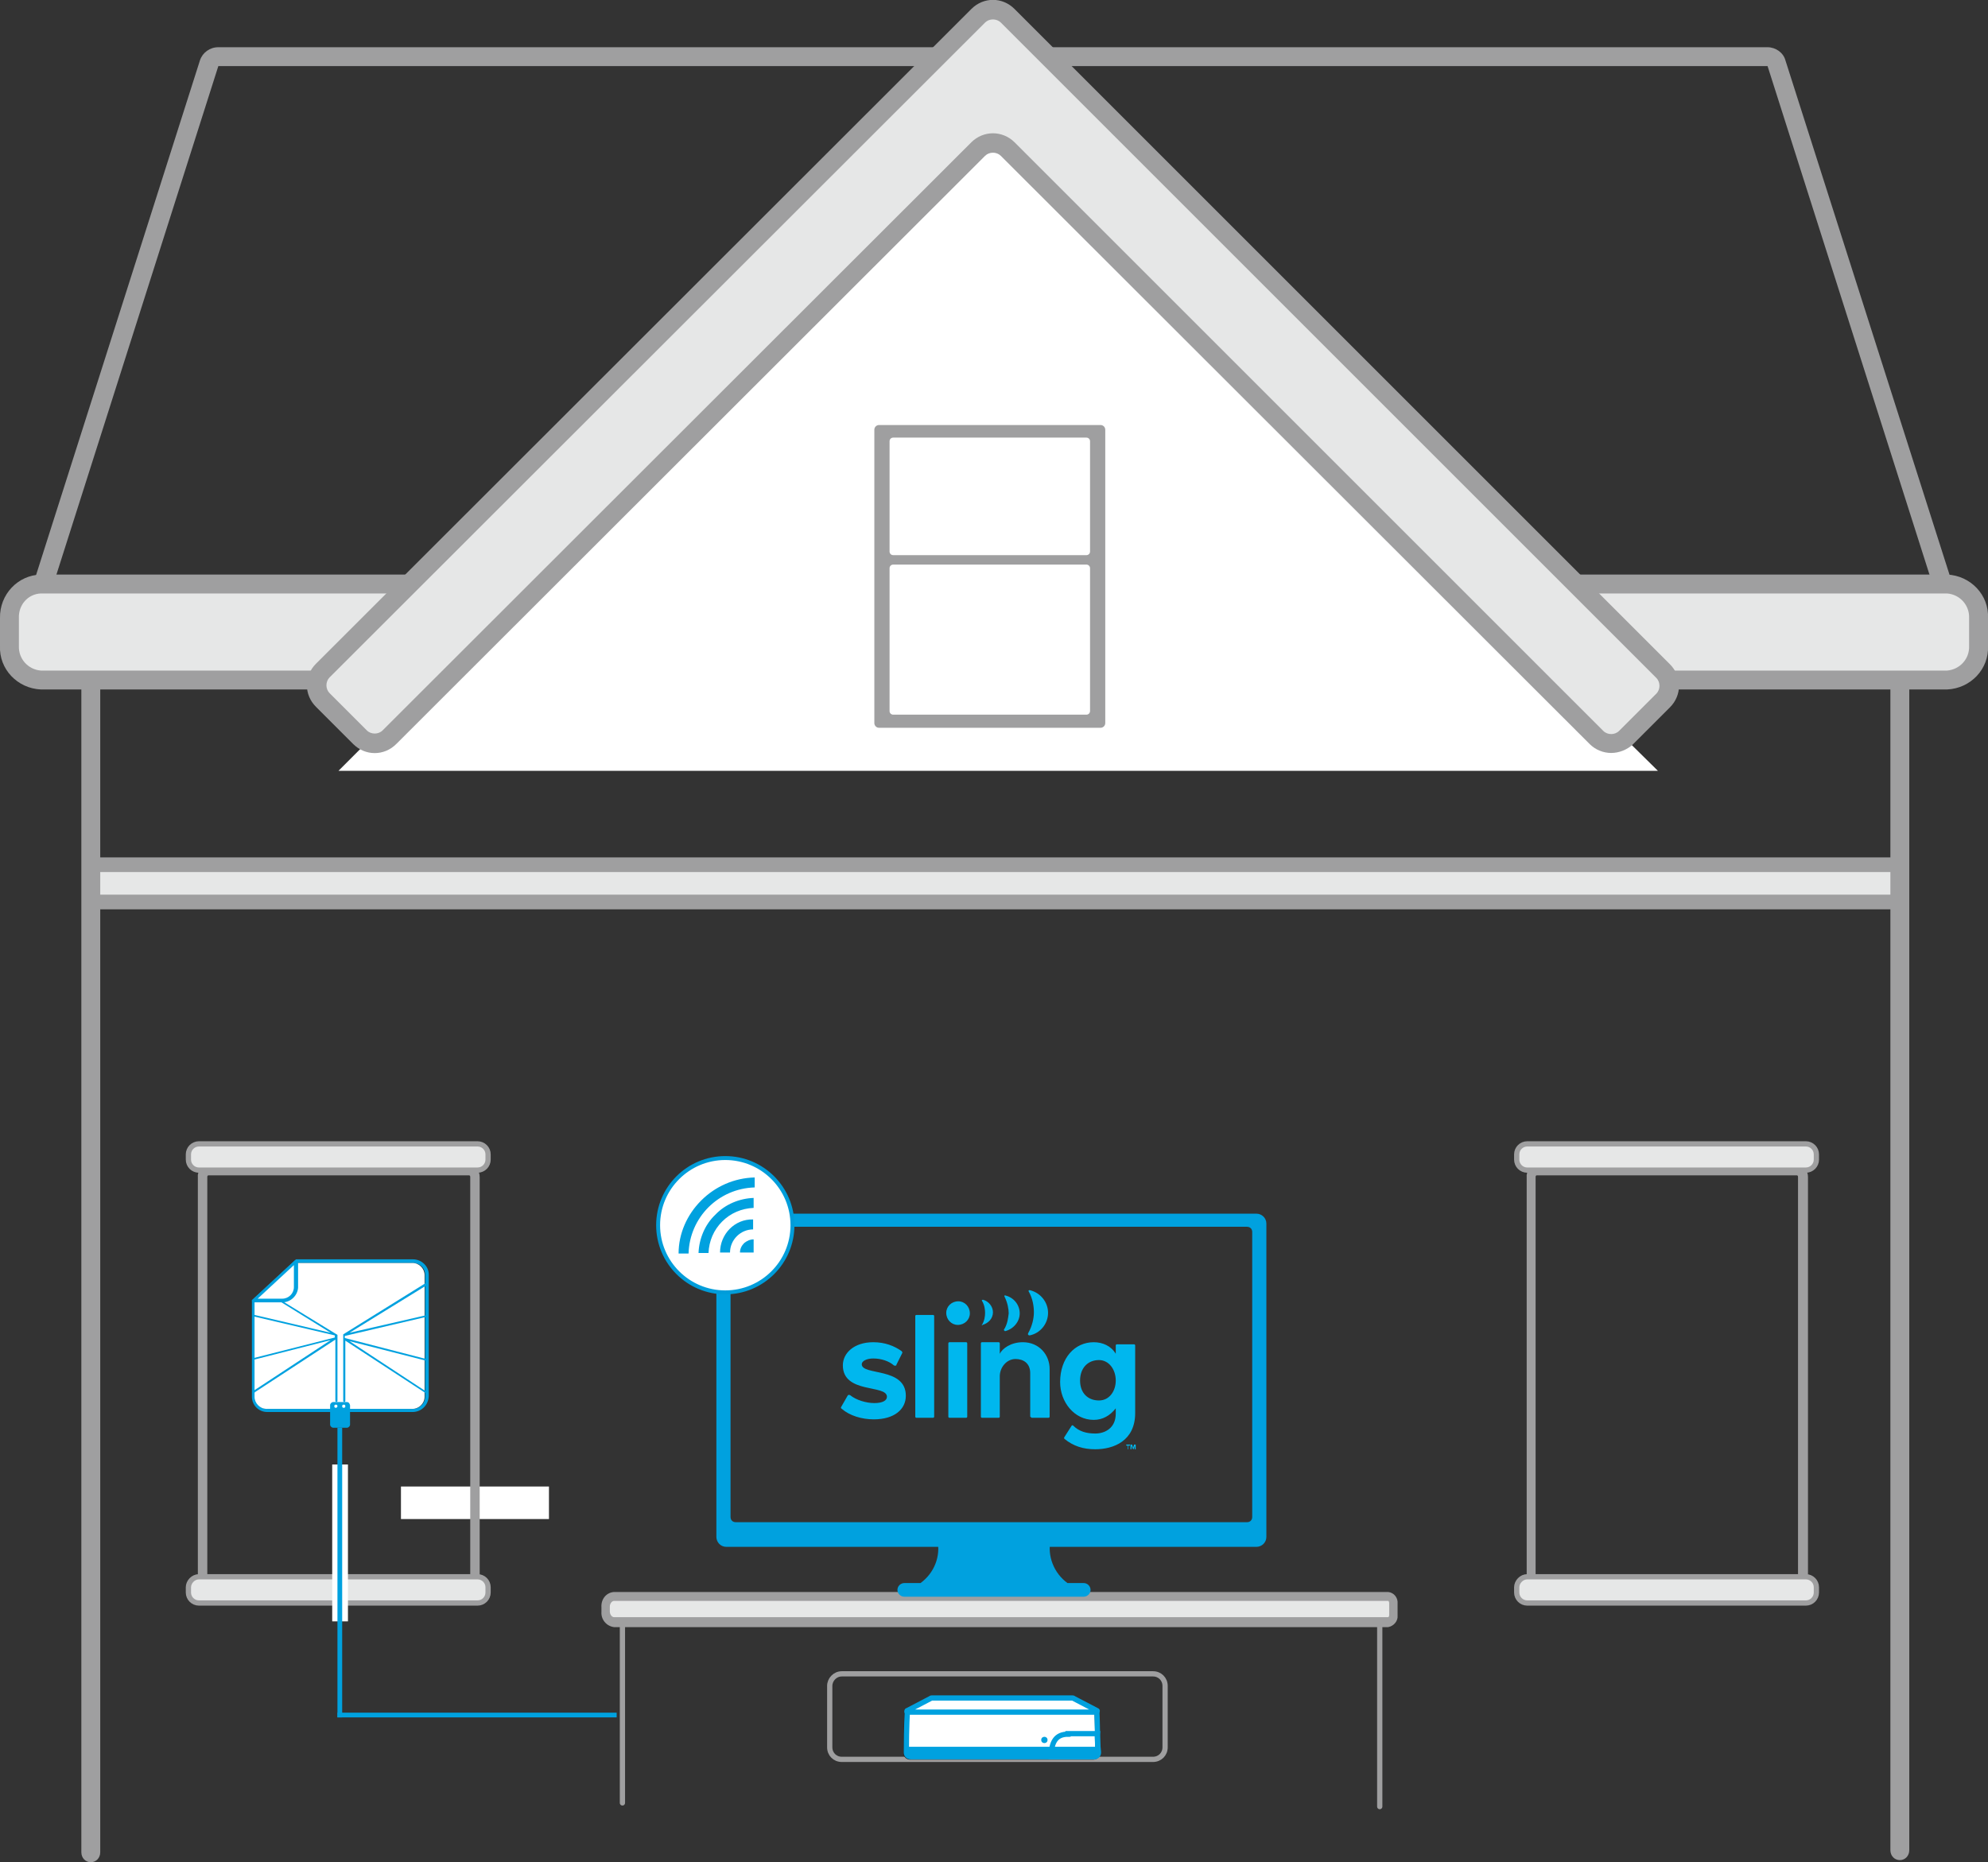<?xml version="1.0" encoding="utf-8"?>
<!-- Generator: Adobe Illustrator 26.0.1, SVG Export Plug-In . SVG Version: 6.00 Build 0)  -->
<svg version="1.1" id="Layer_1" xmlns="http://www.w3.org/2000/svg" xmlns:xlink="http://www.w3.org/1999/xlink" x="0px" y="0px"
	 viewBox="0 0 378.8 354.9" style="enable-background:new 0 0 378.8 354.9;" xml:space="preserve">
<rect x="0" y="0" width="378.8" height="354.9" fill="#333333" stroke="none"/>
<style type="text/css">
	.st0{fill:none;stroke:#9F9FA0;stroke-linecap:round;stroke-miterlimit:10;}
	.st1{fill:#9F9FA0;}
	.st2{fill:#E6E7E7;}
	.st3{fill:#FFFFFF;}
	.st4{fill:#00A1DF;}
	.st5{fill:#E6E7E7;stroke:#9F9FA0;stroke-miterlimit:10;}
	.st6{fill:#FFFFFF;stroke:#009DDA;stroke-width:0.75;stroke-miterlimit:10;}
	.st7{fill:none;stroke:#9F9FA0;stroke-miterlimit:10;}
	.st8{fill:#FFFFFF;stroke:#231F20;stroke-width:0.91;stroke-miterlimit:10;}
	.st9{fill:none;stroke:#00A1DF;stroke-miterlimit:10;}
	.st10{fill:#00B7EE;}
</style>
<line class="st0" x1="118.6" y1="310" x2="118.6" y2="343.6"/>
<line class="st0" x1="262.9" y1="310" x2="262.9" y2="344.3"/>
<path class="st1" d="M336.8,12.6L372.9,126H5.5L41.6,12.6H336.8 M336.8,9H41.6c-1.6,0-3,1-3.5,2.5L2,124.9c-0.6,1.9,0.4,4,2.4,4.6
	c0.4,0.1,0.7,0.2,1.1,0.2h367.4c2,0,3.7-1.6,3.7-3.6c0-0.4-0.1-0.8-0.2-1.1L340.2,11.5C339.8,10,338.3,9,336.8,9z"/>
<rect x="17.3" y="164.9" class="st2" width="344.7" height="7.1"/>
<path class="st2" d="M371,129.6H7.8c-3.5-0.1-6.1-3.1-6-6.5v-5.3c-0.1-3.5,2.5-6.4,6-6.5H371c3.5,0.1,6.1,3.1,6,6.5v5.3
	C377.2,126.6,374.5,129.5,371,129.6z"/>
<path class="st1" d="M371,131.4H7.8c-4.5-0.2-8-3.9-7.8-8.3v-5.3c-0.1-4.5,3.4-8.2,7.8-8.3H371c4.5,0.2,8,3.9,7.8,8.3v5.3
	C379,127.5,375.5,131.2,371,131.4z M7.8,113.1c-2.5,0.1-4.3,2.2-4.2,4.7v5.3c-0.1,2.4,1.7,4.5,4.2,4.7H371c2.4-0.2,4.3-2.2,4.2-4.7
	v-5.3c0.1-2.4-1.7-4.5-4.2-4.7H7.8z"/>
<polygon class="st3" points="64.5,146.9 189.2,22 315.9,146.9 "/>
<path class="st2" d="M192,28.4l112.2,112.1c1.6,1.5,4,1.5,5.6,0l7.1-7.1c1.5-1.6,1.5-4,0-5.6L192,3c-1.6-1.5-4-1.5-5.6,0L61.6,127.9
	c-1.5,1.6-1.5,4,0,5.6l7.1,7.1c1.6,1.5,4,1.5,5.6,0L186.4,28.4C188,26.9,190.5,26.9,192,28.4z"/>
<path class="st1" d="M307,143.5c-1.5,0-3-0.6-4.1-1.7L190.7,29.7l0,0c-0.8-0.8-2.2-0.8-3,0L75.5,141.8c-2.3,2.3-5.9,2.3-8.2,0l0,0
	l-7.1-7.1c-2.3-2.3-2.3-5.9,0-8.2L185.1,1.7c2.3-2.3,5.9-2.3,8.2,0l124.9,124.9c2.3,2.3,2.3,5.9,0,8.2l-7.1,7.1
	C310,142.9,308.5,143.5,307,143.5z M189.2,25.4c1.5,0,3,0.6,4.1,1.7l0,0l112.2,112.2c0.8,0.8,2.2,0.8,3,0l7.1-7.1
	c0.8-0.8,0.8-2.2,0-3L190.7,4.3c-0.8-0.8-2.2-0.8-3,0L62.8,129.1c-0.8,0.8-0.8,2.2,0,3l7.1,7.1c0.8,0.8,2.2,0.8,3,0L185.1,27.1
	C186.2,26,187.7,25.4,189.2,25.4z"/>
<path class="st1" d="M17.3,354.9c-1,0-1.8-0.8-1.8-1.9l0,0V130.9c0-1,0.8-1.8,1.8-1.8s1.8,0.8,1.8,1.8V353
	C19.1,354.1,18.3,354.9,17.3,354.9L17.3,354.9z"/>
<path class="st1" d="M362,354.5c-1,0-1.8-0.8-1.8-1.9l0,0V130.9c0-1,0.8-1.8,1.8-1.8s1.8,0.8,1.8,1.8v221.7
	C363.8,353.7,363,354.5,362,354.5L362,354.5z"/>
<path class="st1" d="M362,166.2H17.3c-0.8,0-1.4-0.6-1.4-1.4c0-0.8,0.6-1.4,1.4-1.4H362c0.8,0,1.4,0.6,1.4,1.4
	C363.4,165.6,362.8,166.2,362,166.2z"/>
<path class="st1" d="M362,173.3H17.3c-0.8,0-1.4-0.6-1.4-1.4c0-0.8,0.6-1.4,1.4-1.4H362c0.8,0,1.4,0.6,1.4,1.4
	S362.8,173.3,362,173.3z"/>
<path class="st2" d="M264.5,309.1H117c-1-0.1-1.7-1-1.6-2v-0.9c-0.1-1,0.6-1.9,1.6-2h147.5c0.6,0.1,1.1,0.7,1,1.3v2.3
	C265.5,308.5,265.1,309.1,264.5,309.1z"/>
<path class="st1" d="M264.5,310.1H117c-1.5-0.2-2.5-1.5-2.4-2.9v-0.9c-0.1-1.5,0.9-2.8,2.4-2.9h147.5c1.1,0.1,1.9,1.1,1.8,2.2l0,0
	v2.3C266.4,308.9,265.6,309.9,264.5,310.1L264.5,310.1z M117,305.1c-0.4,0-0.8,0.5-0.8,1.1v0.9c0,0.6,0.4,1.1,0.8,1.1h147.5
	c0.1,0,0.2-0.2,0.2-0.4v-2.3c0-0.2-0.1-0.4-0.2-0.4L117,305.1z"/>
<path class="st4" d="M206.5,301.7h-3.1c-2.6-1.9-3.9-5.2-3.2-8.3h-21.6c0.7,3.2-0.6,6.4-3.2,8.3h-3.1c-0.7,0-1.3,0.6-1.3,1.3l0,0
	c0,0.7,0.6,1.3,1.3,1.3h34.2c0.7,0,1.3-0.6,1.3-1.3l0,0C207.8,302.3,207.2,301.7,206.5,301.7L206.5,301.7z"/>
<path class="st4" d="M239.4,231.3h-101c-1,0-1.9,0.8-1.9,1.9l0,0v59.7c0,1,0.8,1.9,1.9,1.9l0,0h101c1,0,1.9-0.8,1.9-1.9l0,0v-59.7
	C241.3,232.1,240.4,231.3,239.4,231.3L239.4,231.3z M238.6,289.1c0,0.6-0.4,1-1,1h-97.4c-0.6,0-1-0.4-1-1v-54.3c0-0.6,0.4-1,1-1
	h97.4c0.6,0,1,0.4,1,1V289.1z"/>
<rect x="76.4" y="283.3" class="st3" width="28.2" height="6.2"/>
<path class="st1" d="M89.3,302.4H39.7c-1.2,0-2-1-2-2.2l0,0v-75.9c-0.1-1.2,0.8-2.1,2-2.2l0,0h49.7c1.2,0,2,1,2,2.2l0,0v75.9
	C91.4,301.4,90.5,302.3,89.3,302.4L89.3,302.4z M39.7,224c-0.1,0-0.2,0.1-0.2,0.3v75.9c0,0.2,0.1,0.3,0.2,0.3h49.7
	c0.1,0,0.2-0.1,0.2-0.3v-75.9c0-0.2-0.1-0.3-0.2-0.3L39.7,224L39.7,224z"/>
<path class="st5" d="M37.9,300.5H91c1.1,0,2,0.9,2,2v1c0,1.1-0.9,2-2,2H37.9c-1.1,0-2-0.9-2-2v-1C35.9,301.5,36.8,300.5,37.9,300.5z
	"/>
<path class="st5" d="M37.9,218H91c1.1,0,2,0.9,2,2v1c0,1.1-0.9,2-2,2H37.9c-1.1,0-2-0.9-2-2v-1C35.9,218.9,36.8,218,37.9,218z"/>
<path class="st1" d="M342.5,302.4h-49.6c-1.2,0-2-1-2-2.2l0,0v-75.9c-0.1-1.2,0.8-2.1,2-2.2l0,0h49.6c1.2,0,2,1,2,2.2l0,0v75.9
	C344.5,301.4,343.6,302.3,342.5,302.4L342.5,302.4z M292.8,224c-0.1,0-0.2,0.1-0.2,0.3v75.9c0,0.2,0.1,0.3,0.2,0.3h49.6
	c0.1,0,0.2-0.1,0.2-0.3v-75.9c0-0.2-0.1-0.3-0.2-0.3L292.8,224z"/>
<path class="st5" d="M291,300.5h53.1c1.1,0,2,0.9,2,2v1c0,1.1-0.9,2-2,2H291c-1.1,0-2-0.9-2-2v-1C289,301.5,289.9,300.5,291,300.5z"
	/>
<path class="st5" d="M291,218h53.1c1.1,0,2,0.9,2,2v1c0,1.1-0.9,2-2,2H291c-1.1,0-2-0.9-2-2v-1C289,218.9,289.9,218,291,218z"/>
<rect x="63.3" y="279.1" class="st3" width="3" height="29.9"/>
<path class="st4" d="M78.6,269.1H50.9c-1.6,0-2.9-1.3-2.9-2.9v-18.4l8.4-7.8h22.3c1.6,0,3,1.3,3,2.9l0,0v23.2
	C81.6,267.8,80.3,269.1,78.6,269.1C78.7,269.1,78.6,269.1,78.6,269.1z M48.6,248.1v18.1c0,1.2,1,2.3,2.3,2.3l0,0h27.8
	c1.2,0,2.3-1,2.3-2.3l0,0v-23.3c0-1.2-1-2.2-2.3-2.2H56.6L48.6,248.1z"/>
<path class="st3" d="M48.5,248.1v18.1c0,1.2,1,2.3,2.3,2.3h27.8c1.2,0,2.3-1,2.3-2.3V243c0-1.2-1-2.3-2.3-2.3l0,0H56.5L48.5,248.1z"
	/>
<path class="st4" d="M81.2,265.2l-14.6-9.6l14.5,3.7c0.1,0,0.2,0,0.2-0.1s0-0.2-0.1-0.2l-15.5-4v-0.4l15.4-3.6
	c0.1,0,0.1-0.1,0.1-0.2c0-0.1-0.1-0.1-0.2-0.1L66.6,254l14.6-9c0.1-0.1,0.1-0.2,0.1-0.3s-0.2-0.1-0.3-0.1l-15.6,9.7V267
	c0,0.1,0.1,0.2,0.2,0.2s0.2-0.1,0.2-0.2v-11.5l15.3,10c0.1,0.1,0.2,0,0.2,0C81.3,265.4,81.2,265.2,81.2,265.2"/>
<path class="st4" d="M50.3,246c-0.1,0.1,0,0.2,0.1,0.2l0,0L63,254l-14.5-3.4c-0.1,0-0.2,0-0.2,0.1s0,0.2,0.1,0.2l0,0l15.4,3.6v0.4
	l-15.4,3.9c-0.1,0-0.2,0.1-0.1,0.2s0.1,0.2,0.2,0.1l14.5-3.7L48.4,265c-0.1,0.1-0.1,0.2,0,0.3c0.1,0.1,0.2,0.1,0.2,0l15.3-10V267
	c0,0.1,0.1,0.2,0.2,0.2s0.2-0.1,0.2-0.2v-12.6L50.6,246C50.5,245.9,50.4,245.9,50.3,246C50.4,246,50.4,246,50.3,246"/>
<path class="st4" d="M66.1,267.2h-2.6c-0.3,0-0.6,0.3-0.6,0.6v3.7c0,0.3,0.3,0.6,0.6,0.6h2.6c0.3,0,0.6-0.3,0.6-0.6v-3.7
	C66.6,267.4,66.4,267.2,66.1,267.2z M64,268.3c-0.2,0-0.3-0.1-0.3-0.3s0.1-0.3,0.3-0.3c0.2,0,0.3,0.1,0.3,0.3l0,0
	C64.3,268.2,64.1,268.3,64,268.3z M65.5,268.3c-0.2,0-0.3-0.1-0.3-0.3s0.1-0.3,0.3-0.3s0.3,0.1,0.3,0.3l0,0
	C65.8,268.2,65.7,268.3,65.5,268.3z"/>
<path class="st3" d="M56.3,240.3v5c0,1.4-1.2,2.6-2.6,2.6h-5.5L56.3,240.3z"/>
<path class="st4" d="M53.8,248.2h-5.5c-0.2,0-0.3-0.2-0.3-0.3s0-0.2,0.1-0.2l8.1-7.5c0.1-0.1,0.4-0.1,0.5,0s0.1,0.1,0.1,0.2v5
	C56.7,246.9,55.4,248.2,53.8,248.2z M49.1,247.5h4.7c1.2,0,2.2-1,2.2-2.2l0,0v-4.2L49.1,247.5z"/>
<rect x="64.3" y="272.1" class="st4" width="0.9" height="55.2"/>
<rect x="64.3" y="326.4" class="st4" width="53.2" height="0.9"/>
<circle class="st6" cx="138.2" cy="233.5" r="12.8"/>
<path class="st4" d="M133.6,228.8c-2.7,2.7-4.3,6.3-4.3,10.1h1.9c0.2-6.9,5.7-12.4,12.6-12.6v-1.9
	C139.9,224.5,136.3,226.1,133.6,228.8z M136.3,231.5c-2,1.9-3.1,4.6-3.2,7.3h1.9c0.1-2.3,1-4.4,2.6-6s3.7-2.5,6-2.6v-1.9
	C140.9,228.4,138.2,229.5,136.3,231.5L136.3,231.5z M137.2,238.7h1.9c0-2.4,2-4.4,4.4-4.4l0,0v-1.9
	C140,232.3,137.2,235.2,137.2,238.7L137.2,238.7z M141,238.7h2.6v-2.5c-0.7,0-1.3,0.3-1.8,0.7C141.3,237.4,141,238,141,238.7
	L141,238.7z"/>
<path class="st7" d="M160.4,319h59.3c1.3,0,2.3,1,2.3,2.3V333c0,1.3-1,2.3-2.3,2.3h-59.3c-1.3,0-2.3-1-2.3-2.3v-11.7
	C158.1,320.1,159.1,319,160.4,319z"/>
<path class="st1" d="M167.5,81h42.2c0.5,0,0.9,0.4,0.9,0.9v55.9c0,0.5-0.4,0.9-0.9,0.9h-42.2c-0.5,0-0.9-0.4-0.9-0.9V81.9
	C166.6,81.4,167,81,167.5,81z"/>
<path class="st3" d="M207,83.4h-36.8c-0.4,0-0.7,0.3-0.7,0.7l0,0v21c0,0.4,0.3,0.7,0.7,0.7l0,0H207c0.4,0,0.7-0.3,0.7-0.7l0,0v-21
	C207.7,83.7,207.4,83.4,207,83.4L207,83.4z"/>
<path class="st3" d="M170.2,107.6H207c0.4,0,0.7,0.3,0.7,0.7v27.2c0,0.4-0.3,0.7-0.7,0.7h-36.8c-0.4,0-0.7-0.3-0.7-0.7v-27.2
	C169.5,107.9,169.8,107.6,170.2,107.6z"/>
<path class="st8" d="M208.3,334.9h-34.9c-0.5,0-0.8-0.4-0.8-0.8c0-5,0.2-7.9,0.2-7.9H209c0,0,0.1,2.3,0.2,7.9
	C209.2,334.5,208.8,334.9,208.3,334.9L208.3,334.9z"/>
<path class="st9" d="M203.5,330.5c-2.3,0-3.2,1.5-3.2,4.3h8.2c0.4,0,0.8-0.3,0.8-0.8c0,0,0,0,0-0.1c-0.3-2.7-0.2-3.5-0.2-3.5h-5.6
	V330.5z"/>
<path class="st4" d="M209.1,332.9h-36.5v0.7c0,0.5,0.2,0.9,0.6,1.3H208C209.6,334.9,209.1,333.3,209.1,332.9z"/>
<path class="st3" d="M208.8,326.3h-35.9c-0.1,0-0.1-0.1-0.1-0.2c0,0,0-0.1,0.1-0.1l4.4-2.3c0.1-0.1,0.2-0.1,0.3-0.1h26.7
	c0.1,0,0.2,0,0.3,0.1l4.4,2.3c0.1,0,0.1,0.1,0,0.2C208.9,326.2,208.9,326.3,208.8,326.3z"/>
<path class="st9" d="M209,326.1c0,0,0.1,2.3,0.2,7.9c0,0.5-0.4,0.8-0.8,0.8l0,0h-34.9c-0.5,0-0.8-0.4-0.8-0.8c0-5,0.2-7.9,0.2-7.9"
	/>
<path class="st9" d="M208.8,326.3h-35.9c-0.1,0-0.1-0.1-0.1-0.2c0,0,0-0.1,0.1-0.1l4.4-2.3c0.1-0.1,0.2-0.1,0.3-0.1h26.7
	c0.1,0,0.2,0,0.3,0.1l4.4,2.3c0.1,0,0.1,0.1,0,0.2C208.9,326.2,208.9,326.3,208.8,326.3z"/>
<circle class="st4" cx="199" cy="331.6" r="0.6"/>
<path class="st10" d="M174.4,250.8V270c0,0.1,0.1,0.2,0.2,0.2h3.2c0.1,0,0.2-0.1,0.2-0.2v-19.2c0-0.1-0.1-0.2-0.2-0.2h-3.2
	C174.5,250.6,174.4,250.7,174.4,250.8z M164.2,260c0-0.6,0.9-1.1,2.2-1.1c1.5,0,3,0.5,3.9,1.3c0.1,0.1,0.4,0.1,0.5,0c0,0,0,0,0-0.1
	l1.1-2.2c0.1-0.1,0-0.3-0.1-0.4c-1.4-1-3.2-1.7-5.4-1.7c-3.7,0-5.8,2.1-5.8,4.4c0,5.5,8.4,3.6,8.4,6c0,0.7-0.8,1.2-2.4,1.2
	c-1.6,0-3.5-0.6-4.6-1.5c-0.2-0.1-0.4-0.1-0.5,0.1c0,0,0,0,0,0l-1.2,2.1c-0.1,0.1-0.1,0.3,0.1,0.4c1.5,1.3,3.8,2,6.1,2
	c3.9,0,6.1-1.9,6.1-4.5C172.6,260.5,164.2,262.2,164.2,260z M180.7,256v14c0,0.1,0.1,0.2,0.2,0.2c0,0,0,0,0,0h3.2
	c0.1,0,0.2-0.1,0.2-0.2v-14c0-0.1-0.1-0.2-0.2-0.2h-3.2C180.8,255.8,180.7,255.9,180.7,256C180.7,256,180.7,256,180.7,256L180.7,256
	z M196.4,270c0,0.1,0.1,0.2,0.2,0.2h3.2c0.1,0,0.2-0.1,0.2-0.2v-9.1c0-2.7-2-5.1-5.1-5.1c-2.3,0-3.9,1.2-4.4,2.2V256
	c0-0.1-0.1-0.2-0.2-0.2h-3.2c-0.1,0-0.2,0.1-0.2,0.2v14c0,0.1,0.1,0.2,0.2,0.2h3.2c0.1,0,0.2-0.1,0.2-0.2v-7.7c0-1.7,1.3-3.3,3-3.3
	c1.5,0,2.8,0.8,2.8,2.7V270z M202.8,273.9c-0.1,0.1,0,0.2,0,0.3c1.7,1.4,3.6,2,5.9,2c3.5,0,7.6-1.6,7.6-6.9v-12.9
	c0-0.1-0.1-0.2-0.2-0.2h-3.3c-0.1,0-0.2,0.1-0.2,0.2v1.6c-0.9-1.5-2.5-2.2-4.2-2.2c-3.6,0-6.4,3-6.4,7.6c0,3.8,2.7,7.2,6.4,7.2
	c1.7,0,3.1-0.8,4.2-2.2v1c0,2.8-2.1,3.8-3.9,3.8c-1.7,0-3.1-0.4-4.2-1.5c-0.1-0.1-0.2-0.1-0.3,0c0,0,0,0,0,0L202.8,273.9z
	 M209.4,266.9c-2.1,0-3.6-1.4-3.6-3.8c0-2.4,1.5-3.9,3.6-3.9c1.9,0,3.2,1.8,3.2,3.9C212.6,265.1,211.4,266.9,209.4,266.9z
	 M180.3,250.2c0-1.2,1-2.2,2.3-2.2c1.2,0,2.2,1,2.2,2.3c0,1.2-1,2.2-2.3,2.2C181.3,252.5,180.3,251.5,180.3,250.2
	C180.3,250.2,180.3,250.2,180.3,250.2z M187.1,252.5c0.5-0.8,0.6-1.7,0.6-2.3c0-0.6-0.1-1.5-0.6-2.3c-0.1-0.1,0.1-0.2,0.2-0.2
	c1.1,0.3,1.9,1.3,1.9,2.4l0,0c0,1.2-0.9,2.1-2,2.4C187.2,252.7,187,252.6,187.1,252.5z M191.3,253.4c0.7-1.1,0.8-2.3,0.9-3.1
	c0-0.8-0.2-2-0.8-3.2c-0.1-0.2,0.1-0.3,0.2-0.2c1.6,0.4,2.7,1.8,2.7,3.4l0,0c0,1.6-1.2,3-2.8,3.4
	C191.4,253.6,191.2,253.5,191.3,253.4L191.3,253.4z M196.3,245.9c2,0.5,3.4,2.3,3.4,4.3l0,0c0,2.1-1.5,3.9-3.5,4.3
	c-0.2,0-0.4-0.1-0.3-0.4c0.8-1.4,1.1-2.9,1.1-4c0-1.1-0.2-2.6-1-4C195.9,246,196.1,245.8,196.3,245.9z M214.8,276.2h0.2v-0.7h0.3
	v-0.2h-0.7v0.2h0.3V276.2z M216.1,275.9l0.1-0.3v0.6h0.2v-0.9h-0.3l-0.2,0.6l-0.2-0.6h-0.3v0.9h0.2v-0.6l0.3,0.6h0.1L216.1,275.9"/>
</svg>
